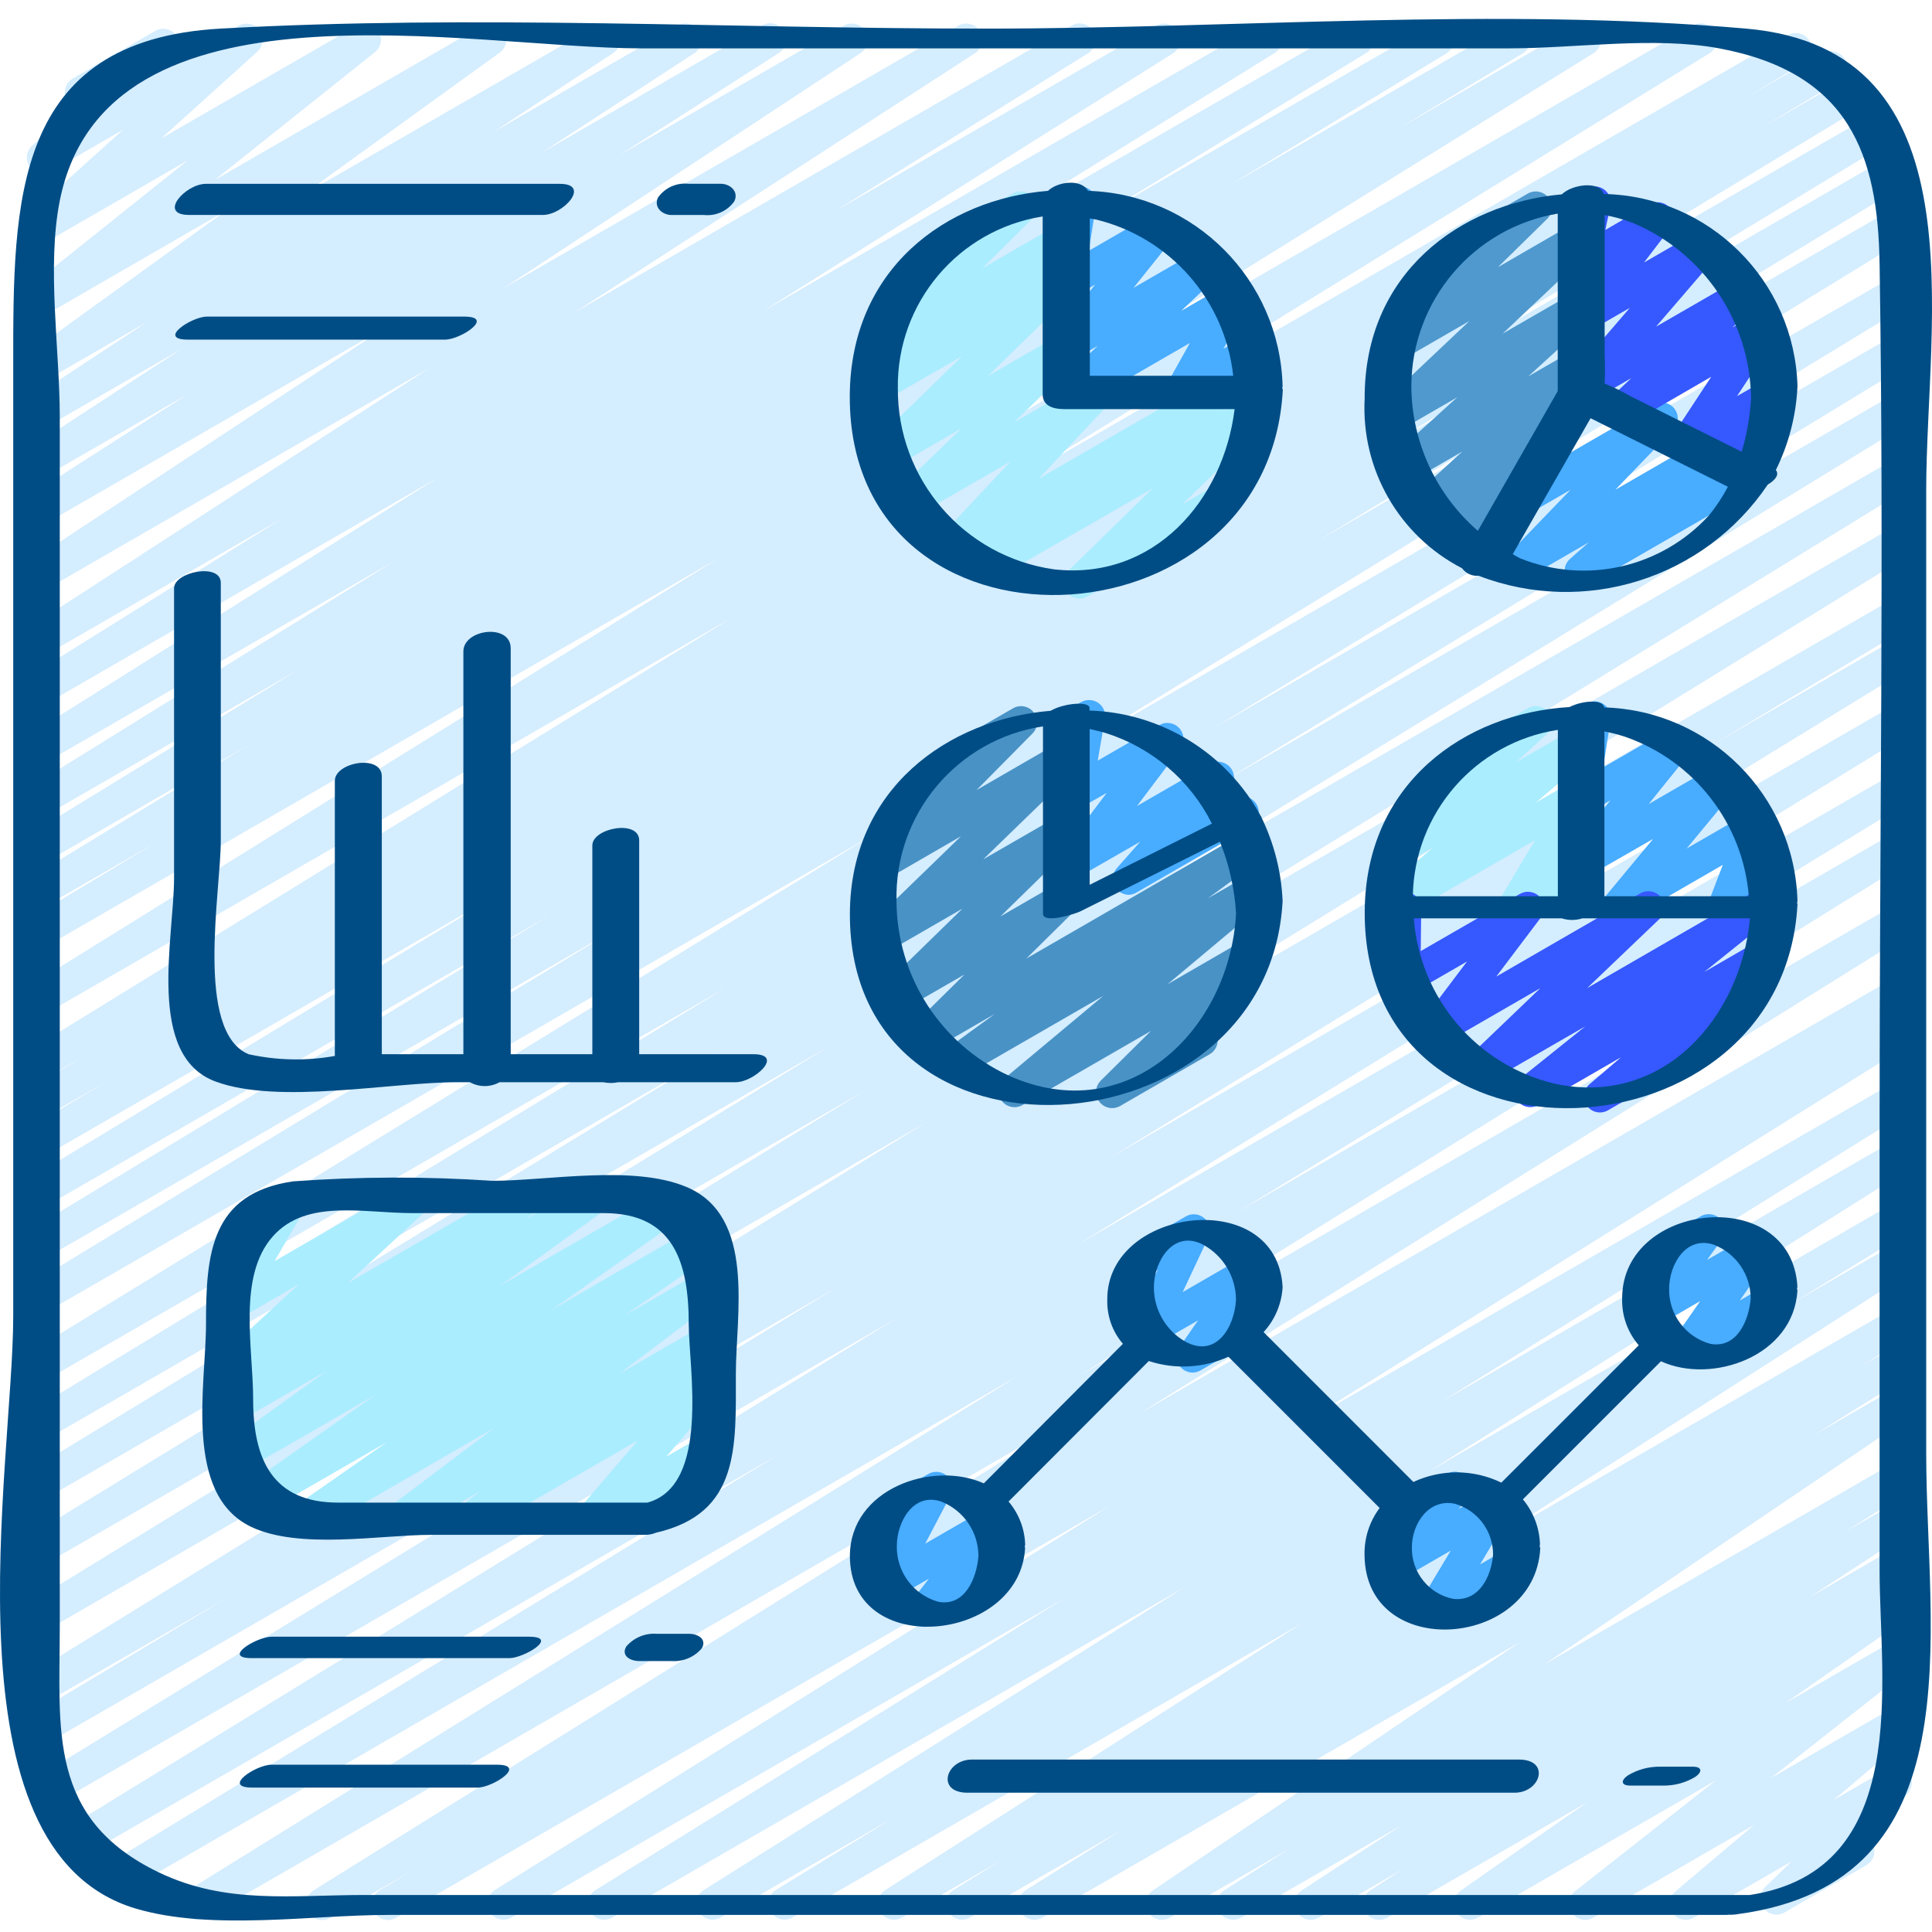 <?xml version="1.0" encoding="utf-8"?>
<svg xmlns="http://www.w3.org/2000/svg" fill="none" height="100%" overflow="visible" preserveAspectRatio="none" style="display: block;" viewBox="0 0 32 32" width="100%">
<g clip-path="url(#clip0_0_2205)" id="icon">
<path d="M6.43 31.802C6.31 31.802 6.204 31.722 6.172 31.606C6.14 31.491 6.189 31.368 6.292 31.306L6.856 30.966L5.471 31.766C5.345 31.838 5.184 31.797 5.109 31.672C5.034 31.548 5.073 31.386 5.196 31.309L17.976 23.343L3.393 31.764C3.267 31.831 3.111 31.788 3.038 31.666C2.965 31.544 3.001 31.386 3.119 31.307L16.87 22.784L2.028 31.352C1.902 31.422 1.744 31.379 1.67 31.255C1.597 31.131 1.634 30.972 1.756 30.894L12.908 24.084L1.344 30.76C1.218 30.836 1.054 30.794 0.979 30.668C0.904 30.541 0.945 30.378 1.071 30.302L14.863 21.828L0.881 29.898C0.755 29.968 0.596 29.925 0.523 29.801C0.449 29.678 0.487 29.518 0.608 29.44L13.854 21.326L0.754 28.89C0.627 28.965 0.464 28.922 0.389 28.795C0.315 28.668 0.357 28.505 0.484 28.431L3.768 26.462L0.754 28.201C0.628 28.271 0.47 28.228 0.396 28.104C0.323 27.981 0.361 27.821 0.482 27.744L15.364 18.576L0.754 27.013C0.629 27.079 0.474 27.036 0.401 26.914C0.329 26.792 0.364 26.635 0.482 26.556L14.303 18.077L0.754 25.901C0.629 25.968 0.472 25.925 0.4 25.802C0.327 25.68 0.363 25.521 0.482 25.443L13.735 17.328L0.754 24.822C0.629 24.887 0.474 24.843 0.402 24.721C0.33 24.599 0.365 24.442 0.483 24.364L11.871 17.427L0.754 23.847C0.629 23.912 0.474 23.868 0.402 23.746C0.33 23.625 0.365 23.468 0.483 23.389L12.049 16.343L0.754 22.863C0.629 22.929 0.474 22.886 0.401 22.764C0.329 22.642 0.364 22.484 0.482 22.406L14.453 13.831L0.754 21.739C0.628 21.814 0.464 21.772 0.389 21.645C0.314 21.519 0.356 21.356 0.483 21.281L10.211 15.38L0.754 20.838C0.628 20.906 0.471 20.863 0.398 20.739C0.325 20.616 0.362 20.457 0.483 20.379L9.133 15.145L0.754 19.982C0.628 20.05 0.471 20.007 0.398 19.883C0.325 19.76 0.362 19.601 0.483 19.523L8.6 14.61L0.754 19.14C0.628 19.207 0.471 19.163 0.399 19.04C0.326 18.917 0.364 18.758 0.484 18.681L1.774 17.908L0.754 18.494C0.628 18.562 0.471 18.518 0.399 18.394C0.326 18.271 0.364 18.113 0.484 18.035L1.476 17.443L0.754 17.859C0.628 17.935 0.464 17.893 0.389 17.767C0.314 17.64 0.355 17.477 0.481 17.401L12.146 10.216L0.754 16.792C0.628 16.863 0.469 16.821 0.395 16.697C0.321 16.573 0.359 16.412 0.481 16.335L11.916 9.237L0.754 15.681C0.628 15.756 0.464 15.714 0.389 15.588C0.314 15.461 0.356 15.297 0.483 15.223L2.57 13.962L0.754 15.008C0.628 15.077 0.471 15.033 0.398 14.91C0.325 14.787 0.362 14.628 0.483 14.55L4.113 12.34L0.754 14.282C0.628 14.349 0.472 14.306 0.399 14.183C0.326 14.06 0.363 13.902 0.482 13.824L4.959 11.082L0.754 13.506C0.628 13.577 0.468 13.534 0.394 13.41C0.32 13.286 0.358 13.126 0.48 13.049L6.527 9.298L0.754 12.63C0.628 12.7 0.47 12.658 0.395 12.535C0.321 12.412 0.358 12.252 0.479 12.173L7.272 7.9L0.754 11.663C0.628 11.739 0.464 11.698 0.388 11.572C0.313 11.445 0.353 11.282 0.48 11.206L4.679 8.584L0.754 10.85C0.629 10.918 0.473 10.876 0.399 10.755C0.325 10.634 0.359 10.476 0.476 10.396L7.115 6.095L0.754 9.768C0.629 9.838 0.472 9.797 0.397 9.676C0.322 9.554 0.356 9.395 0.474 9.315L6.39 5.42L0.754 8.673C0.628 8.747 0.467 8.706 0.391 8.582C0.316 8.458 0.354 8.296 0.476 8.218L3.11 6.529L0.754 7.886C0.629 7.959 0.468 7.919 0.393 7.795C0.317 7.672 0.353 7.511 0.475 7.432L3.006 5.78L0.754 7.08C0.629 7.15 0.472 7.109 0.397 6.988C0.322 6.866 0.356 6.707 0.474 6.627L2.446 5.327L0.757 6.302C0.636 6.363 0.489 6.324 0.414 6.211C0.34 6.099 0.361 5.948 0.464 5.861L3.741 3.491L0.757 5.215C0.636 5.282 0.484 5.246 0.406 5.132C0.329 5.018 0.351 4.864 0.457 4.776L3.11 2.656L0.754 4.016C0.636 4.08 0.49 4.047 0.412 3.939C0.333 3.832 0.346 3.682 0.442 3.59L2.041 2.146L0.872 2.823C0.754 2.911 0.587 2.887 0.499 2.769C0.41 2.652 0.434 2.485 0.552 2.396L1.221 1.768C1.133 1.723 1.077 1.635 1.074 1.537C1.071 1.439 1.122 1.347 1.207 1.299L2.564 0.516C2.682 0.444 2.835 0.474 2.917 0.585C2.999 0.695 2.983 0.85 2.88 0.942L2.594 1.209L3.956 0.424C4.073 0.361 4.22 0.394 4.298 0.501C4.377 0.609 4.364 0.758 4.268 0.851L2.669 2.294L5.911 0.424C6.032 0.356 6.185 0.391 6.263 0.506C6.341 0.62 6.319 0.776 6.211 0.863L3.554 2.983L7.989 0.424C8.112 0.356 8.267 0.394 8.343 0.512C8.419 0.63 8.391 0.787 8.278 0.871L5.003 3.237L9.879 0.424C10.003 0.355 10.161 0.396 10.236 0.517C10.311 0.638 10.277 0.797 10.159 0.877L8.187 2.179L11.224 0.424C11.349 0.352 11.51 0.392 11.585 0.516C11.661 0.639 11.624 0.8 11.503 0.879L8.971 2.531L12.618 0.424C12.744 0.348 12.908 0.388 12.984 0.513C13.061 0.639 13.021 0.803 12.896 0.88L10.263 2.569L13.979 0.424C14.103 0.355 14.26 0.396 14.335 0.517C14.411 0.638 14.377 0.797 14.258 0.877L8.342 4.773L15.875 0.424C16 0.355 16.157 0.396 16.232 0.518C16.307 0.64 16.272 0.799 16.153 0.879L9.514 5.177L17.749 0.424C17.875 0.352 18.036 0.393 18.111 0.518C18.185 0.643 18.146 0.804 18.023 0.881L13.827 3.5L19.157 0.424C19.283 0.354 19.441 0.396 19.515 0.519C19.59 0.643 19.553 0.802 19.432 0.881L12.636 5.155L20.832 0.424C20.959 0.349 21.122 0.39 21.198 0.516C21.273 0.643 21.233 0.806 21.106 0.882L15.061 4.63L22.351 0.424C22.477 0.349 22.641 0.39 22.716 0.517C22.791 0.643 22.75 0.807 22.623 0.882L18.144 3.622L23.689 0.424C23.815 0.356 23.973 0.399 24.046 0.523C24.119 0.646 24.081 0.805 23.96 0.883L20.335 3.089L24.952 0.424C25.078 0.354 25.238 0.397 25.311 0.522C25.385 0.646 25.346 0.807 25.223 0.883L23.144 2.141L26.117 0.424C26.198 0.376 26.3 0.374 26.383 0.42C26.466 0.466 26.519 0.554 26.52 0.649C26.522 0.744 26.472 0.833 26.391 0.882L14.952 7.98L28.042 0.424C28.124 0.376 28.225 0.374 28.308 0.421C28.392 0.467 28.443 0.554 28.445 0.65C28.446 0.745 28.396 0.833 28.315 0.882L16.651 8.066L29.609 0.584C29.691 0.536 29.793 0.535 29.875 0.582C29.958 0.629 30.01 0.717 30.01 0.812C30.011 0.907 29.961 0.995 29.879 1.044L28.898 1.63L30.191 0.884C30.318 0.809 30.482 0.852 30.556 0.979C30.631 1.105 30.588 1.269 30.462 1.343L29.176 2.115L30.627 1.277C30.754 1.202 30.917 1.244 30.993 1.371C31.067 1.498 31.025 1.661 30.898 1.736L22.788 6.645L31.049 1.876C31.176 1.801 31.339 1.843 31.414 1.97C31.489 2.096 31.447 2.26 31.32 2.335L22.67 7.572L31.291 2.594C31.418 2.519 31.582 2.56 31.657 2.687C31.732 2.814 31.69 2.978 31.563 3.053L21.823 8.96L31.369 3.449C31.495 3.379 31.653 3.422 31.727 3.546C31.8 3.67 31.762 3.83 31.641 3.907L17.677 12.477L31.369 4.572C31.495 4.504 31.652 4.547 31.725 4.671C31.799 4.794 31.761 4.953 31.64 5.03L20.077 12.075L31.369 5.556C31.495 5.488 31.652 5.531 31.725 5.654C31.799 5.778 31.761 5.937 31.64 6.014L20.247 12.952L31.369 6.531C31.494 6.464 31.651 6.508 31.724 6.63C31.796 6.753 31.76 6.911 31.64 6.989L18.393 15.101L31.369 7.609C31.495 7.539 31.653 7.582 31.727 7.706C31.8 7.83 31.762 7.989 31.641 8.067L17.816 16.548L31.369 8.723C31.495 8.653 31.653 8.696 31.727 8.82C31.8 8.944 31.762 9.103 31.641 9.181L16.762 18.344L31.369 9.911C31.496 9.837 31.659 9.879 31.733 10.006C31.808 10.133 31.766 10.296 31.639 10.371L28.355 12.34L31.369 10.599C31.494 10.532 31.651 10.575 31.724 10.698C31.796 10.821 31.76 10.979 31.64 11.057L18.387 19.175L31.369 11.681C31.495 11.611 31.653 11.654 31.727 11.777C31.8 11.901 31.762 12.061 31.641 12.138L17.852 20.613L31.369 12.81C31.495 12.738 31.656 12.78 31.73 12.905C31.804 13.03 31.764 13.192 31.64 13.268L20.485 20.081L31.369 13.797C31.495 13.726 31.654 13.768 31.728 13.892C31.802 14.016 31.764 14.177 31.642 14.254L17.891 22.776L31.369 14.996C31.494 14.927 31.652 14.97 31.726 15.092C31.799 15.215 31.763 15.375 31.643 15.453L18.866 23.418L31.369 16.201C31.451 16.152 31.552 16.151 31.635 16.198C31.718 16.245 31.77 16.333 31.771 16.428C31.772 16.523 31.722 16.612 31.64 16.66L31.076 16.999L31.369 16.831C31.494 16.765 31.649 16.808 31.722 16.929C31.794 17.05 31.76 17.207 31.643 17.287L21.432 23.665L31.369 17.928C31.495 17.857 31.655 17.899 31.729 18.024C31.803 18.148 31.765 18.308 31.643 18.386L23.873 23.219L31.369 18.892C31.494 18.825 31.65 18.868 31.723 18.989C31.796 19.11 31.762 19.268 31.644 19.347L23.654 24.381L31.369 19.926C31.495 19.857 31.654 19.899 31.727 20.023C31.801 20.147 31.763 20.307 31.642 20.384L29.696 21.579L31.369 20.614C31.494 20.544 31.653 20.585 31.727 20.708C31.801 20.83 31.766 20.99 31.646 21.069L24.732 25.496L31.369 21.664C31.495 21.596 31.652 21.639 31.725 21.761C31.799 21.884 31.762 22.043 31.642 22.121L30.808 22.637L31.369 22.314C31.495 22.246 31.651 22.289 31.724 22.411C31.798 22.533 31.762 22.691 31.644 22.77L30.035 23.776L31.368 23.007C31.491 22.939 31.647 22.98 31.722 23.099C31.797 23.219 31.765 23.376 31.65 23.458L25.574 27.571L31.369 24.226C31.494 24.159 31.649 24.201 31.723 24.322C31.796 24.443 31.762 24.6 31.646 24.68L30.577 25.364L31.369 24.906C31.494 24.834 31.655 24.874 31.73 24.997C31.806 25.121 31.769 25.282 31.648 25.36L29.969 26.457L31.369 25.649C31.494 25.58 31.65 25.621 31.725 25.743C31.799 25.864 31.765 26.022 31.648 26.102L31.115 26.45L31.369 26.304C31.493 26.233 31.65 26.272 31.727 26.392C31.803 26.512 31.772 26.671 31.655 26.753L29.562 28.215L31.369 27.172C31.49 27.104 31.643 27.14 31.721 27.255C31.798 27.37 31.775 27.525 31.667 27.612L29.333 29.45L31.368 28.277C31.487 28.209 31.639 28.243 31.718 28.355C31.797 28.468 31.778 28.621 31.674 28.711L30.367 29.816L31.264 29.298C31.381 29.23 31.53 29.26 31.611 29.367C31.692 29.475 31.681 29.626 31.584 29.72L30.872 30.413C30.969 30.448 31.036 30.537 31.045 30.639C31.054 30.742 31.003 30.84 30.915 30.892L29.559 31.675C29.442 31.743 29.293 31.714 29.212 31.606C29.131 31.499 29.142 31.347 29.239 31.254L29.673 30.832L28.053 31.764C27.934 31.832 27.783 31.798 27.704 31.686C27.625 31.573 27.644 31.419 27.748 31.33L29.056 30.224L26.388 31.764C26.267 31.833 26.113 31.797 26.035 31.682C25.957 31.567 25.98 31.411 26.089 31.324L28.422 29.488L24.478 31.764C24.355 31.832 24.2 31.793 24.124 31.674C24.049 31.555 24.079 31.398 24.193 31.315L26.284 29.854L22.976 31.764C22.851 31.835 22.692 31.794 22.617 31.672C22.542 31.549 22.577 31.39 22.697 31.31L23.234 30.959L21.84 31.764C21.715 31.835 21.557 31.794 21.482 31.672C21.406 31.549 21.441 31.39 21.561 31.31L23.238 30.218L20.555 31.764C20.43 31.832 20.273 31.791 20.199 31.669C20.125 31.547 20.16 31.389 20.278 31.309L21.344 30.628L19.376 31.764C19.252 31.834 19.095 31.794 19.02 31.673C18.944 31.553 18.977 31.394 19.093 31.313L25.175 27.199L17.264 31.764C17.139 31.834 16.98 31.792 16.905 31.669C16.831 31.546 16.868 31.386 16.989 31.307L18.601 30.299L16.061 31.764C15.936 31.831 15.78 31.788 15.707 31.666C15.634 31.544 15.67 31.386 15.788 31.307L16.601 30.803L14.936 31.763C14.812 31.831 14.655 31.79 14.58 31.668C14.506 31.546 14.541 31.387 14.659 31.308L21.575 26.88L13.119 31.764C12.994 31.83 12.839 31.786 12.766 31.664C12.694 31.543 12.729 31.385 12.847 31.306L14.799 30.107L11.928 31.764C11.803 31.831 11.648 31.788 11.575 31.666C11.501 31.545 11.536 31.387 11.653 31.308L19.642 26.276L10.136 31.764C10.011 31.833 9.853 31.79 9.779 31.667C9.706 31.544 9.742 31.385 9.862 31.307L17.631 26.474L8.468 31.764C8.342 31.831 8.186 31.789 8.112 31.667C8.039 31.545 8.074 31.387 8.193 31.307L18.401 24.93L6.563 31.764C6.522 31.788 6.476 31.801 6.43 31.802Z" fill="#D4EDFF" id="Vector"/>
<path d="M17.877 9.914C17.769 9.914 17.671 9.848 17.631 9.748C17.59 9.648 17.614 9.532 17.691 9.457L19.093 8.088L16.485 9.592C16.363 9.661 16.207 9.624 16.13 9.506C16.053 9.389 16.08 9.232 16.193 9.147L16.327 9.047L15.908 9.289C15.794 9.354 15.649 9.327 15.567 9.223C15.485 9.12 15.491 8.972 15.581 8.876L16.737 7.644L15.191 8.537C15.075 8.606 14.925 8.577 14.843 8.469C14.761 8.361 14.773 8.208 14.871 8.115L15.921 7.098L14.782 7.756C14.666 7.824 14.517 7.795 14.435 7.687C14.354 7.58 14.366 7.428 14.463 7.335L15.939 5.896L14.623 6.655C14.501 6.728 14.344 6.692 14.265 6.575C14.186 6.458 14.212 6.299 14.325 6.214L14.627 5.978C14.515 5.988 14.409 5.927 14.362 5.824C14.314 5.722 14.336 5.602 14.416 5.523L15.389 4.564C15.274 4.552 15.179 4.468 15.155 4.354C15.13 4.241 15.182 4.125 15.282 4.067L16.775 3.205C16.891 3.139 17.038 3.169 17.119 3.275C17.2 3.382 17.189 3.531 17.094 3.626L16.269 4.445L17.515 3.725C17.636 3.657 17.79 3.692 17.867 3.808C17.945 3.924 17.921 4.08 17.812 4.166L17.589 4.34C17.706 4.312 17.827 4.366 17.885 4.471C17.943 4.576 17.923 4.707 17.837 4.791L16.361 6.23L17.523 5.558C17.64 5.489 17.79 5.518 17.872 5.626C17.953 5.734 17.941 5.887 17.843 5.98L16.792 6.998L18.033 6.283C18.148 6.215 18.295 6.243 18.377 6.347C18.46 6.451 18.453 6.6 18.361 6.696L17.205 7.928L20.075 6.271C20.197 6.201 20.352 6.239 20.429 6.356C20.506 6.474 20.479 6.631 20.367 6.715L20.232 6.816L20.664 6.567C20.78 6.498 20.929 6.528 21.011 6.636C21.092 6.743 21.08 6.894 20.984 6.988L19.579 8.357L20.16 8.022C20.288 7.948 20.451 7.992 20.524 8.119C20.598 8.247 20.554 8.41 20.427 8.484L18.011 9.878C17.97 9.902 17.924 9.914 17.877 9.914Z" fill="#AAEDFF" id="Vector_2"/>
<path d="M17.757 6.767C17.648 6.767 17.55 6.701 17.509 6.599C17.469 6.498 17.494 6.382 17.573 6.307L18.183 5.728L17.815 5.941C17.704 6.005 17.564 5.981 17.48 5.884C17.397 5.787 17.394 5.644 17.474 5.544L18.14 4.713L17.815 4.9C17.726 4.951 17.616 4.947 17.531 4.889C17.447 4.831 17.403 4.729 17.419 4.628L17.564 3.715C17.517 3.692 17.477 3.655 17.452 3.608C17.378 3.481 17.422 3.318 17.549 3.244L17.757 3.124C17.846 3.073 17.957 3.077 18.042 3.135C18.126 3.193 18.17 3.295 18.154 3.396L18.033 4.155L19.099 3.539C19.21 3.474 19.352 3.498 19.435 3.595C19.519 3.693 19.521 3.836 19.44 3.936L18.774 4.768L19.855 4.144C19.972 4.056 20.139 4.08 20.228 4.197C20.316 4.315 20.292 4.482 20.174 4.571L19.565 5.149L20.278 4.736C20.382 4.676 20.513 4.693 20.598 4.777C20.684 4.861 20.703 4.992 20.644 5.097L20.264 5.777L20.608 5.579C20.735 5.506 20.897 5.551 20.97 5.677C21.043 5.804 21 5.966 20.874 6.04L19.695 6.722C19.591 6.782 19.459 6.766 19.374 6.681C19.288 6.597 19.27 6.466 19.328 6.361L19.708 5.681L17.89 6.731C17.849 6.754 17.804 6.767 17.757 6.767Z" fill="#48ACFF" id="Vector_3"/>
<path d="M24.494 9.444C24.395 9.443 24.303 9.388 24.258 9.299C24.212 9.21 24.22 9.103 24.278 9.022L24.342 8.932L24.149 9.043C24.032 9.115 23.879 9.085 23.797 8.974C23.715 8.864 23.731 8.709 23.834 8.617L23.973 8.485L23.778 8.598C23.661 8.666 23.511 8.634 23.431 8.525C23.351 8.416 23.365 8.264 23.464 8.172L24.22 7.479L23.41 7.947C23.293 8.011 23.145 7.979 23.066 7.871C22.987 7.763 23 7.613 23.097 7.521L24.137 6.58L23.192 7.126C23.074 7.198 22.921 7.169 22.838 7.058C22.756 6.947 22.772 6.791 22.876 6.699L24.338 5.317L23.268 5.935C23.152 6.001 23.005 5.971 22.924 5.865C22.843 5.758 22.853 5.609 22.948 5.514L23.914 4.564C23.8 4.55 23.707 4.465 23.684 4.353C23.661 4.24 23.713 4.126 23.813 4.069L25.305 3.206C25.421 3.14 25.568 3.17 25.649 3.276C25.73 3.383 25.719 3.532 25.625 3.626L24.81 4.426L26.036 3.717C26.154 3.646 26.307 3.676 26.389 3.786C26.471 3.897 26.455 4.052 26.352 4.144L24.889 5.526L26.037 4.864C26.155 4.799 26.302 4.832 26.381 4.94C26.46 5.048 26.447 5.198 26.35 5.29L25.313 6.234L26.041 5.814C26.158 5.747 26.307 5.779 26.387 5.888C26.467 5.996 26.453 6.148 26.354 6.24L25.599 6.933L25.693 6.879C25.81 6.808 25.963 6.838 26.045 6.948C26.127 7.059 26.111 7.214 26.009 7.306L25.418 7.862C25.48 7.901 25.523 7.965 25.537 8.037C25.551 8.108 25.534 8.183 25.492 8.243L24.989 8.946C25.034 9.068 24.984 9.205 24.872 9.269L24.628 9.41C24.587 9.433 24.541 9.444 24.494 9.444Z" fill="#4F99CE" id="Vector_4"/>
<path d="M26.18 9.723C26.069 9.723 25.97 9.655 25.931 9.551C25.892 9.447 25.921 9.331 26.004 9.257L26.315 8.983L25.38 9.524C25.264 9.591 25.117 9.563 25.035 9.458C24.953 9.352 24.961 9.203 25.054 9.107L26.014 8.112L25.211 8.575C25.103 8.637 24.968 8.617 24.883 8.527C24.799 8.437 24.787 8.3 24.856 8.197L25.878 6.661C25.81 6.533 25.855 6.375 25.98 6.303L26.255 6.143C26.362 6.081 26.498 6.101 26.583 6.192C26.667 6.282 26.679 6.418 26.61 6.521L25.93 7.544L27.39 6.701C27.504 6.635 27.651 6.663 27.733 6.768C27.814 6.872 27.807 7.021 27.714 7.117L26.755 8.112L28.368 7.181C28.487 7.112 28.638 7.145 28.718 7.256C28.798 7.368 28.78 7.522 28.677 7.612L28.366 7.886L28.872 7.594C28.999 7.522 29.161 7.566 29.234 7.693C29.307 7.819 29.264 7.982 29.138 8.056L26.313 9.687C26.273 9.711 26.227 9.723 26.18 9.723Z" fill="#48ACFF" id="Vector_5"/>
<path d="M28.527 7.918C28.426 7.918 28.334 7.861 28.289 7.771C28.244 7.681 28.253 7.573 28.314 7.492L28.38 7.402L28.063 7.586C27.956 7.648 27.82 7.628 27.736 7.538C27.651 7.448 27.639 7.311 27.707 7.208L28.343 6.241L26.961 7.041C26.843 7.111 26.691 7.081 26.61 6.971C26.528 6.861 26.544 6.706 26.646 6.614L27.022 6.262L26.338 6.656C26.225 6.721 26.082 6.695 26 6.595C25.917 6.495 25.918 6.35 26.003 6.252L26.995 5.099L26.338 5.478C26.228 5.541 26.089 5.518 26.005 5.423C25.922 5.327 25.917 5.186 25.994 5.085L26.43 4.516L26.338 4.569C26.247 4.621 26.133 4.615 26.048 4.554C25.963 4.492 25.922 4.386 25.944 4.283L26.067 3.702C26.028 3.679 25.997 3.647 25.974 3.608C25.901 3.481 25.944 3.318 26.071 3.244L26.28 3.123C26.371 3.071 26.485 3.077 26.57 3.139C26.655 3.201 26.696 3.307 26.674 3.41L26.59 3.808L27.322 3.385C27.432 3.322 27.572 3.345 27.655 3.441C27.739 3.536 27.743 3.677 27.666 3.778L27.23 4.348L28.086 3.854C28.199 3.789 28.341 3.816 28.424 3.915C28.506 4.015 28.505 4.16 28.421 4.258L27.429 5.411L28.754 4.646C28.872 4.576 29.023 4.606 29.105 4.716C29.186 4.827 29.171 4.981 29.07 5.073L28.693 5.424L29.051 5.217C29.158 5.155 29.293 5.175 29.378 5.265C29.463 5.355 29.475 5.492 29.407 5.595L28.77 6.562L29.234 6.296C29.343 6.233 29.482 6.256 29.565 6.35C29.649 6.444 29.655 6.585 29.58 6.686L29.374 6.962C29.473 6.996 29.543 7.085 29.552 7.189C29.562 7.293 29.51 7.393 29.42 7.445L28.66 7.883C28.619 7.907 28.574 7.918 28.527 7.918Z" fill="#3658FF" id="Vector_6"/>
<path d="M18.42 18.354C18.312 18.354 18.215 18.288 18.174 18.188C18.133 18.088 18.156 17.974 18.233 17.898L19.063 17.076L16.938 18.302C16.818 18.372 16.664 18.338 16.585 18.224C16.505 18.111 16.526 17.955 16.633 17.866L18.274 16.495L15.943 17.84C15.82 17.912 15.663 17.875 15.586 17.755C15.508 17.636 15.538 17.477 15.653 17.394L16.478 16.793L15.465 17.379C15.349 17.445 15.202 17.415 15.121 17.309C15.04 17.203 15.051 17.053 15.145 16.959L15.976 16.14L15.001 16.702C14.884 16.77 14.736 16.74 14.654 16.633C14.573 16.525 14.584 16.374 14.681 16.28L15.941 15.05L14.694 15.77C14.578 15.839 14.428 15.809 14.346 15.701C14.264 15.593 14.277 15.441 14.375 15.347L15.917 13.851L14.729 14.538C14.613 14.604 14.466 14.575 14.385 14.47C14.303 14.364 14.313 14.214 14.406 14.119L15.422 13.091C15.326 13.089 15.238 13.039 15.188 12.958C15.114 12.831 15.158 12.668 15.286 12.594L16.778 11.732C16.893 11.665 17.041 11.694 17.122 11.8C17.203 11.905 17.194 12.055 17.1 12.15L16.175 13.086L17.508 12.315C17.624 12.246 17.774 12.276 17.856 12.383C17.938 12.492 17.925 12.644 17.827 12.738L16.286 14.233L17.509 13.528C17.625 13.46 17.774 13.489 17.855 13.597C17.937 13.704 17.925 13.856 17.828 13.949L16.569 15.18L17.509 14.637C17.625 14.571 17.772 14.601 17.853 14.707C17.934 14.814 17.924 14.963 17.829 15.057L16.999 15.877L20.538 13.832C20.661 13.761 20.819 13.798 20.896 13.917C20.974 14.036 20.944 14.195 20.829 14.278L20.006 14.879L20.673 14.495C20.793 14.427 20.945 14.461 21.024 14.573C21.103 14.687 21.083 14.841 20.978 14.93L19.337 16.303L20.582 15.583C20.698 15.517 20.845 15.547 20.926 15.653C21.007 15.76 20.997 15.909 20.902 16.003L19.93 16.966C20.045 16.978 20.139 17.062 20.163 17.175C20.187 17.288 20.137 17.403 20.037 17.461L18.554 18.318C18.513 18.341 18.467 18.354 18.42 18.354Z" fill="#4992C6" id="Vector_7"/>
<path d="M18.697 14.821C18.592 14.82 18.497 14.758 18.455 14.662C18.412 14.566 18.43 14.455 18.5 14.377L18.887 13.94L17.959 14.473C17.849 14.536 17.71 14.513 17.627 14.418C17.543 14.323 17.537 14.182 17.614 14.081L18.332 13.132L17.959 13.345C17.869 13.397 17.758 13.392 17.673 13.333C17.588 13.274 17.545 13.171 17.562 13.07L17.708 12.224C17.66 12.201 17.62 12.163 17.595 12.117C17.521 11.99 17.564 11.827 17.692 11.753L17.905 11.63C17.995 11.579 18.106 11.583 18.191 11.642C18.276 11.701 18.319 11.804 18.301 11.906L18.182 12.598L19.203 12.01C19.312 11.946 19.451 11.969 19.535 12.064C19.619 12.159 19.625 12.3 19.548 12.401L18.831 13.351L20.04 12.652C20.153 12.587 20.297 12.613 20.38 12.715C20.462 12.816 20.459 12.962 20.372 13.06L19.986 13.496L20.452 13.227C20.579 13.155 20.741 13.198 20.814 13.325C20.887 13.452 20.845 13.614 20.718 13.688L18.831 14.779C18.791 14.804 18.744 14.819 18.697 14.821Z" fill="#48ACFF" id="Vector_8"/>
<path d="M26.787 15.295C26.683 15.295 26.589 15.235 26.545 15.142C26.501 15.048 26.515 14.938 26.581 14.858L27.381 13.895L26.337 14.495C26.226 14.559 26.085 14.535 26.002 14.438C25.918 14.34 25.916 14.197 25.997 14.097L26.673 13.257L26.337 13.451C26.248 13.502 26.138 13.498 26.053 13.44C25.968 13.382 25.925 13.28 25.941 13.179L26.087 12.244C26.039 12.221 26 12.184 25.974 12.137C25.9 12.01 25.944 11.847 26.071 11.773L26.279 11.653C26.368 11.601 26.479 11.606 26.563 11.664C26.648 11.722 26.692 11.823 26.676 11.925L26.554 12.71L27.643 12.08C27.754 12.015 27.895 12.04 27.979 12.137C28.063 12.235 28.065 12.379 27.984 12.478L27.307 13.318L28.395 12.69C28.506 12.626 28.648 12.65 28.732 12.749C28.815 12.847 28.816 12.992 28.733 13.091L27.936 14.054L28.918 13.487C29.015 13.431 29.138 13.442 29.224 13.515C29.31 13.589 29.341 13.709 29.3 13.814L29.071 14.409L29.178 14.35C29.305 14.277 29.467 14.321 29.54 14.448C29.613 14.575 29.57 14.737 29.444 14.811L28.689 15.247C28.591 15.304 28.468 15.292 28.383 15.219C28.297 15.146 28.266 15.026 28.307 14.921L28.535 14.325L26.923 15.256C26.881 15.281 26.835 15.294 26.787 15.295Z" fill="#48ACFF" id="Vector_9"/>
<path d="M25.077 15.285C24.981 15.285 24.892 15.234 24.845 15.15C24.798 15.067 24.799 14.964 24.848 14.882L25.424 13.917L23.144 15.233C23.024 15.301 22.873 15.268 22.794 15.155C22.715 15.043 22.734 14.889 22.838 14.8L23.748 14.028L23.296 14.289C23.178 14.356 23.029 14.325 22.949 14.216C22.868 14.107 22.883 13.955 22.982 13.863L23.843 13.071C23.75 13.031 23.687 12.943 23.68 12.841C23.674 12.74 23.726 12.645 23.813 12.594L25.306 11.732C25.423 11.664 25.572 11.696 25.653 11.805C25.733 11.914 25.719 12.066 25.619 12.158L25.115 12.622L26.041 12.089C26.16 12.021 26.311 12.055 26.39 12.167C26.469 12.279 26.45 12.433 26.346 12.523L25.437 13.294L26.044 12.943C26.149 12.882 26.282 12.9 26.367 12.986C26.453 13.073 26.469 13.206 26.407 13.31L25.831 14.276L26.052 14.148C26.179 14.076 26.341 14.12 26.414 14.247C26.488 14.374 26.445 14.536 26.318 14.61L25.21 15.249C25.17 15.273 25.123 15.285 25.077 15.285Z" fill="#AAEDFF" id="Vector_10"/>
<path d="M26.5 18.426C26.389 18.426 26.289 18.357 26.25 18.252C26.212 18.147 26.243 18.029 26.328 17.957L26.849 17.512L25.477 18.304C25.356 18.371 25.205 18.336 25.127 18.222C25.049 18.108 25.071 17.954 25.177 17.866L26.257 17L24.643 17.93C24.526 18.002 24.373 17.973 24.291 17.864C24.208 17.754 24.222 17.6 24.323 17.507L25.514 16.366L23.907 17.294C23.797 17.357 23.658 17.334 23.574 17.239C23.49 17.145 23.485 17.004 23.561 16.903L24.299 15.925L23.393 16.448C23.31 16.496 23.208 16.496 23.125 16.448C23.043 16.399 22.992 16.31 22.993 16.215L23.002 15.45C22.887 15.439 22.792 15.354 22.768 15.241C22.743 15.128 22.795 15.012 22.895 14.954L23.141 14.812C23.224 14.764 23.326 14.765 23.409 14.813C23.491 14.861 23.541 14.95 23.54 15.046L23.532 15.753L25.175 14.806C25.285 14.743 25.424 14.766 25.508 14.861C25.592 14.956 25.597 15.097 25.521 15.198L24.783 16.175L27.163 14.8C27.28 14.729 27.433 14.758 27.515 14.867C27.598 14.977 27.584 15.131 27.483 15.224L26.288 16.366L29.006 14.795C29.127 14.725 29.282 14.76 29.361 14.875C29.439 14.991 29.416 15.148 29.306 15.234L28.228 16.099L29.106 15.592C29.226 15.521 29.379 15.555 29.459 15.668C29.539 15.781 29.519 15.937 29.413 16.026L28.773 16.571C28.896 16.564 29.008 16.642 29.044 16.76C29.08 16.878 29.03 17.005 28.923 17.067L26.632 18.391C26.592 18.414 26.547 18.426 26.5 18.426Z" fill="#3658FF" id="Vector_11"/>
<path d="M15.311 26.945C15.209 26.945 15.116 26.887 15.071 26.796C15.026 26.704 15.037 26.595 15.1 26.515L15.387 26.147L14.795 26.489C14.693 26.548 14.563 26.532 14.477 26.45C14.392 26.368 14.371 26.24 14.426 26.134L14.846 25.335L14.769 25.379C14.642 25.445 14.486 25.4 14.415 25.276C14.343 25.153 14.382 24.995 14.502 24.918L15.375 24.414C15.478 24.355 15.607 24.37 15.693 24.452C15.778 24.535 15.8 24.663 15.744 24.768L15.324 25.568L16.305 25.002C16.415 24.938 16.556 24.962 16.64 25.058C16.724 25.154 16.727 25.296 16.649 25.397L16.362 25.765C16.444 25.712 16.549 25.709 16.634 25.757C16.72 25.805 16.772 25.895 16.771 25.993C16.77 26.091 16.715 26.18 16.628 26.225L15.443 26.909C15.403 26.933 15.357 26.945 15.311 26.945Z" fill="#48ACFF" id="Vector_12"/>
<path d="M19.753 22.734C19.654 22.734 19.563 22.679 19.517 22.592C19.471 22.504 19.477 22.398 19.534 22.316L19.844 21.869L19.12 22.286C19.02 22.343 18.894 22.329 18.809 22.25C18.724 22.172 18.699 22.048 18.747 21.942L19.174 21.033L19.033 21.113C18.907 21.179 18.75 21.134 18.679 21.011C18.608 20.887 18.646 20.729 18.767 20.652L19.642 20.147C19.743 20.09 19.869 20.104 19.954 20.183C20.039 20.261 20.064 20.386 20.016 20.491L19.589 21.401L20.606 20.814C20.714 20.752 20.851 20.773 20.935 20.864C21.02 20.956 21.029 21.094 20.958 21.197L20.625 21.677C20.733 21.661 20.841 21.712 20.896 21.806C20.97 21.934 20.926 22.096 20.799 22.17L19.886 22.697C19.846 22.721 19.8 22.734 19.753 22.734Z" fill="#48ACFF" id="Vector_13"/>
<path d="M27.919 22.632C27.82 22.632 27.729 22.577 27.683 22.489C27.637 22.401 27.643 22.295 27.7 22.213L28.16 21.551L27.453 21.957C27.345 22.02 27.207 21.997 27.122 21.904C27.038 21.811 27.031 21.671 27.105 21.569L27.412 21.147C27.295 21.14 27.196 21.056 27.169 20.942C27.142 20.828 27.193 20.71 27.294 20.651L28.17 20.145C28.279 20.083 28.416 20.105 28.5 20.198C28.584 20.291 28.591 20.43 28.518 20.532L28.274 20.868L28.924 20.495C29.032 20.433 29.169 20.453 29.253 20.545C29.338 20.637 29.348 20.775 29.276 20.878L28.817 21.54L29.203 21.317C29.286 21.264 29.391 21.261 29.476 21.309C29.562 21.357 29.614 21.447 29.613 21.545C29.611 21.643 29.556 21.732 29.47 21.778L28.053 22.596C28.013 22.62 27.966 22.633 27.919 22.632Z" fill="#48ACFF" id="Vector_14"/>
<path d="M23.756 26.923C23.66 26.923 23.572 26.871 23.525 26.788C23.478 26.705 23.479 26.602 23.528 26.52L24.029 25.683L23.204 26.159C23.093 26.223 22.953 26.198 22.87 26.101C22.787 26.004 22.784 25.862 22.863 25.762L23.125 25.433C23.018 25.41 22.936 25.323 22.919 25.214C22.901 25.105 22.953 24.997 23.048 24.942L23.964 24.413C24.075 24.348 24.217 24.372 24.3 24.469C24.384 24.567 24.386 24.71 24.306 24.811L24.16 24.992L24.652 24.708C24.758 24.647 24.891 24.666 24.976 24.752C25.061 24.839 25.077 24.972 25.014 25.076L24.514 25.912L24.912 25.682C24.994 25.629 25.099 25.626 25.185 25.674C25.27 25.722 25.323 25.812 25.321 25.91C25.32 26.008 25.265 26.097 25.178 26.143L23.889 26.889C23.849 26.912 23.803 26.924 23.756 26.923Z" fill="#48ACFF" id="Vector_15"/>
<path d="M5.078 25.406C4.961 25.406 4.858 25.331 4.823 25.219C4.788 25.108 4.829 24.987 4.925 24.921L6.414 23.883L4.331 25.085C4.207 25.154 4.052 25.115 3.976 24.996C3.9 24.877 3.929 24.72 4.044 24.637L6.211 23.107L3.972 24.399C3.85 24.467 3.695 24.429 3.618 24.311C3.542 24.193 3.571 24.035 3.683 23.952L5.41 22.707L3.951 23.549C3.827 23.62 3.67 23.582 3.593 23.462C3.516 23.343 3.547 23.184 3.663 23.101L3.902 22.933C3.782 22.974 3.65 22.926 3.586 22.817C3.521 22.709 3.542 22.57 3.635 22.485L4.952 21.269L3.952 21.85C3.847 21.91 3.716 21.893 3.631 21.807C3.546 21.722 3.528 21.591 3.588 21.486L4.113 20.58H4.108C3.982 20.646 3.826 20.601 3.754 20.477C3.683 20.354 3.721 20.196 3.842 20.119L4.709 19.618C4.814 19.558 4.945 19.575 5.031 19.66C5.116 19.746 5.133 19.878 5.073 19.982L4.548 20.888L6.763 19.609C6.881 19.542 7.03 19.573 7.11 19.683C7.19 19.791 7.176 19.943 7.077 20.035L5.759 21.252L8.604 19.612C8.728 19.541 8.885 19.579 8.962 19.699C9.039 19.819 9.008 19.978 8.892 20.06L8.703 20.193L9.71 19.612C9.833 19.543 9.988 19.581 10.065 19.7C10.141 19.818 10.112 19.975 9.999 20.058L8.276 21.301L11.01 19.723C11.133 19.651 11.29 19.69 11.367 19.81C11.444 19.93 11.413 20.088 11.297 20.171L9.133 21.699L11.553 20.301C11.676 20.233 11.831 20.273 11.907 20.391C11.983 20.51 11.953 20.668 11.839 20.75L10.346 21.79L11.649 21.038C11.77 20.97 11.923 21.007 12 21.123C12.077 21.239 12.052 21.395 11.942 21.481L10.259 22.753L11.649 21.951C11.771 21.88 11.928 21.917 12.006 22.035C12.083 22.153 12.055 22.311 11.942 22.396L11.622 22.633L11.648 22.618C11.76 22.553 11.903 22.578 11.986 22.678C12.069 22.778 12.067 22.923 11.983 23.022L11.036 24.127L11.649 23.774C11.775 23.707 11.932 23.753 12.003 23.877C12.075 24 12.036 24.158 11.915 24.235L9.95 25.368C9.838 25.432 9.696 25.407 9.613 25.307C9.53 25.208 9.531 25.063 9.614 24.965L10.563 23.859L7.947 25.368C7.825 25.437 7.67 25.4 7.593 25.283C7.516 25.165 7.543 25.008 7.655 24.923L7.972 24.688L6.793 25.368C6.671 25.436 6.518 25.399 6.441 25.283C6.364 25.166 6.389 25.011 6.499 24.925L8.184 23.652L5.211 25.368C5.171 25.392 5.125 25.405 5.078 25.406Z" fill="#AAEDFF" id="Vector_16"/>
<g id="Group">
<path d="M28.923 0.474C24.788 0.113 20.459 0.474 16.311 0.474C12.112 0.474 7.841 0.239 3.648 0.474C0.202 0.667 0.219 3.348 0.219 6.035V21.804C0.219 24.247 -0.983 30.646 2.245 31.611C3.501 31.984 5.162 31.717 6.437 31.717H28.604C28.609 31.717 28.618 31.715 28.623 31.714C28.677 31.716 28.73 31.713 28.783 31.704C32.746 31.172 31.904 27.054 31.904 24.077V8.12C31.904 5.301 32.832 0.815 28.923 0.474ZM28.983 31.387H6.044C4.828 31.387 3.744 31.547 2.633 31.014C0.785 30.126 0.99 28.654 0.99 26.938V6.907C0.99 5.792 0.772 4.425 0.99 3.325C1.754 -0.509 7.786 0.801 10.62 0.801H24.999C26.09 0.801 27.397 0.6 28.475 0.801C30.639 1.205 31.103 2.571 31.132 4.368C31.207 9.093 31.132 13.826 31.132 18.551V26.017C31.132 27.833 31.678 30.974 28.983 31.387Z" fill="#004D85" id="Vector_17"/>
<path d="M21.247 6.462C21.247 6.447 21.24 6.438 21.238 6.425C21.241 6.416 21.243 6.406 21.244 6.397C21.198 4.634 19.784 3.214 18.021 3.161C17.915 2.965 17.531 2.998 17.358 3.161C15.672 3.297 14.078 4.452 14.075 6.572C14.07 11.114 21.012 10.818 21.247 6.462ZM20.426 6.224H18.051V3.618C18.086 3.625 18.119 3.628 18.154 3.636C19.38 3.935 20.289 4.969 20.426 6.224ZM17.27 3.585V6.532C17.27 6.731 17.458 6.776 17.624 6.776H20.449C20.265 8.283 19.117 9.618 17.456 9.43C15.965 9.218 14.86 7.936 14.871 6.429C14.852 5.017 15.874 3.805 17.27 3.585Z" fill="#004D85" id="Vector_18"/>
<path d="M26.561 3.213C26.5 2.992 26.043 3.05 25.868 3.219C24.183 3.371 22.594 4.526 22.603 6.604C22.542 7.776 23.173 8.874 24.216 9.412C24.279 9.498 24.382 9.546 24.489 9.536C26.242 10.21 28.229 9.584 29.28 8.026C29.404 7.953 29.475 7.861 29.414 7.785C29.628 7.352 29.75 6.88 29.772 6.397C29.723 4.649 28.31 3.247 26.561 3.213ZM23.376 6.397C23.381 4.981 24.404 3.773 25.801 3.538V6.478C25.36 7.249 24.919 8.02 24.478 8.792C23.783 8.19 23.381 7.317 23.376 6.397ZM25.18 9.248C25.137 9.228 25.098 9.201 25.056 9.179L26.345 6.927L28.619 8.062C28.532 8.228 28.429 8.385 28.311 8.531C27.52 9.401 26.271 9.687 25.18 9.248ZM28.848 7.482L27.924 7.021L27.004 6.561C26.867 6.482 26.724 6.413 26.578 6.352C26.586 6.196 26.586 6.041 26.578 5.885V3.562C26.737 3.591 26.893 3.634 27.044 3.692C28.22 4.184 28.991 5.329 29.003 6.604C28.985 6.901 28.933 7.196 28.848 7.482Z" fill="#004D85" id="Vector_19"/>
<path d="M21.244 14.925C21.224 14.446 21.105 13.977 20.897 13.545C20.896 13.536 20.892 13.528 20.886 13.522C20.319 12.474 19.237 11.806 18.046 11.769V11.727C18.046 11.609 17.62 11.645 17.401 11.773C15.703 11.912 14.085 13.063 14.077 15.13C14.057 19.631 21.018 19.143 21.244 14.925ZM18.322 12.144C19.084 12.386 19.716 12.927 20.073 13.642L18.048 14.655V12.075C18.14 12.097 18.229 12.115 18.322 12.144ZM17.275 12.031V15.132C17.275 15.313 17.828 15.128 17.888 15.098L20.206 13.941C20.359 14.321 20.449 14.723 20.473 15.132C20.371 17.032 18.699 18.712 16.705 17.814C15.578 17.293 14.854 16.167 14.849 14.925C14.813 13.487 15.853 12.247 17.275 12.031Z" fill="#004D85" id="Vector_20"/>
<path d="M26.569 11.717C26.551 11.581 26.218 11.599 25.995 11.711C24.274 11.811 22.613 12.965 22.604 15.105C22.587 19.624 29.54 19.289 29.772 14.978C29.772 14.968 29.765 14.963 29.765 14.953C29.764 14.943 29.772 14.935 29.772 14.925C29.724 13.175 28.319 11.767 26.569 11.717ZM28.968 14.845H26.574V12.115C26.691 12.137 26.806 12.167 26.919 12.204C28.064 12.602 28.867 13.637 28.966 14.845H28.968ZM25.803 12.089V14.845H23.401C23.422 13.464 24.437 12.3 25.802 12.089H25.803ZM25.741 17.947C24.455 17.635 23.517 16.531 23.417 15.211H25.868C25.979 15.246 26.097 15.246 26.208 15.211H28.985C28.837 16.84 27.554 18.346 25.74 17.947H25.741Z" fill="#004D85" id="Vector_21"/>
<path d="M26.868 21.5C26.858 21.786 26.956 22.065 27.143 22.282L24.867 24.557C24.408 24.334 23.873 24.331 23.41 24.546C22.583 23.719 21.756 22.892 20.929 22.064C21.117 21.859 21.229 21.595 21.244 21.317C21.154 19.638 18.333 19.99 18.34 21.524C18.332 21.793 18.424 22.055 18.599 22.258L16.295 24.569C15.437 24.186 14.082 24.663 14.077 25.768C14.069 27.49 16.895 27.212 16.979 25.638C16.979 25.629 16.974 25.624 16.972 25.615C16.971 25.607 16.981 25.597 16.98 25.587C16.973 25.323 16.875 25.07 16.705 24.87L19.028 22.543C19.461 22.685 19.931 22.66 20.346 22.472L22.851 24.977C22.683 25.201 22.595 25.475 22.601 25.755C22.613 27.522 25.422 27.31 25.511 25.649C25.511 25.632 25.503 25.622 25.501 25.607C25.504 25.598 25.506 25.589 25.507 25.58C25.499 25.307 25.399 25.044 25.224 24.834L27.511 22.547C28.348 22.933 29.712 22.468 29.771 21.371C29.771 21.36 29.765 21.354 29.764 21.344C29.762 21.335 29.771 21.326 29.771 21.316C29.68 19.612 26.872 19.894 26.868 21.5ZM15.539 26.53C15.129 26.414 14.848 26.036 14.854 25.61C14.854 25.206 15.127 24.715 15.589 24.87C15.961 25.016 16.207 25.376 16.206 25.776C16.176 26.141 15.981 26.616 15.539 26.53ZM19.618 22.213C19.303 22.026 19.111 21.687 19.112 21.321C19.112 20.889 19.435 20.367 19.918 20.611C20.257 20.791 20.47 21.143 20.472 21.528C20.447 21.986 20.139 22.51 19.618 22.213V22.213ZM24.078 26.484C23.666 26.405 23.372 26.039 23.385 25.619C23.389 25.23 23.671 24.813 24.101 24.908C24.475 25.017 24.732 25.361 24.73 25.751C24.701 26.108 24.501 26.526 24.078 26.483V26.484ZM28.328 22.258C27.92 22.146 27.639 21.772 27.646 21.348C27.646 20.944 27.924 20.466 28.382 20.615C28.753 20.756 28.997 21.111 28.997 21.507C28.967 21.872 28.769 22.34 28.328 22.258V22.258Z" fill="#004D85" id="Vector_22"/>
<path d="M11.371 19.66C10.485 19.287 9.069 19.558 8.151 19.558C7.053 19.484 5.951 19.487 4.854 19.567C3.482 19.767 3.412 20.781 3.412 21.937C3.412 22.924 3.034 24.743 4.153 25.286C4.952 25.672 6.302 25.422 7.138 25.422H10.693C10.753 25.421 10.812 25.409 10.867 25.386C12.255 25.066 12.188 23.97 12.188 22.754C12.188 21.773 12.525 20.145 11.371 19.66ZM10.723 24.888H5.6C4.52 24.888 4.193 24.182 4.193 23.179C4.193 22.317 3.93 21.138 4.522 20.475C5.078 19.854 6.015 20.093 6.834 20.093H10.001C11.154 20.093 11.408 20.903 11.408 21.937C11.408 22.645 11.767 24.602 10.723 24.888Z" fill="#004D85" id="Vector_23"/>
<path d="M10.587 17.461V13.921C10.587 13.567 9.811 13.714 9.811 14.003V17.461H8.459V10.739C8.459 10.319 7.675 10.419 7.675 10.789V17.461H6.324V12.86C6.324 12.486 5.546 12.623 5.546 12.933V17.49C5.073 17.575 4.587 17.565 4.117 17.461C3.224 17.088 3.657 14.758 3.657 13.924V9.653C3.657 9.316 2.883 9.471 2.883 9.743V14.542C2.883 15.537 2.414 17.485 3.569 17.913C4.611 18.3 6.472 17.925 7.567 17.925H7.783C7.936 18.01 8.122 18.01 8.274 17.925H9.991C10.073 17.942 10.157 17.942 10.239 17.925H12.186C12.492 17.925 12.999 17.461 12.479 17.461H10.587Z" fill="#004D85" id="Vector_24"/>
<path d="M3.13 3.56H8.993C9.333 3.56 9.793 3.045 9.272 3.045H3.41C3.07 3.045 2.61 3.56 3.13 3.56Z" fill="#004D85" id="Vector_25"/>
<path d="M11.125 3.561H11.658C11.855 3.582 12.048 3.496 12.163 3.334C12.24 3.174 12.097 3.044 11.937 3.044H11.404C11.207 3.022 11.014 3.109 10.899 3.271C10.822 3.43 10.966 3.561 11.125 3.561Z" fill="#004D85" id="Vector_26"/>
<path d="M25.159 29.144H16.098C15.663 29.144 15.5 29.693 16.025 29.693H25.086C25.52 29.693 25.684 29.144 25.159 29.144Z" fill="#004D85" id="Vector_27"/>
<path d="M28.038 29.262H27.505C27.313 29.258 27.123 29.308 26.959 29.409C26.849 29.485 26.842 29.575 27.003 29.575H27.537C27.729 29.579 27.918 29.529 28.082 29.429C28.193 29.352 28.199 29.262 28.038 29.262Z" fill="#004D85" id="Vector_28"/>
<path d="M3.11 5.625H7.374C7.628 5.625 8.205 5.244 7.689 5.244H3.426C3.174 5.244 2.596 5.625 3.11 5.625Z" fill="#004D85" id="Vector_29"/>
<path d="M4.496 27.109C4.259 27.109 3.66 27.464 4.173 27.464H8.437C8.674 27.464 9.273 27.109 8.76 27.109H4.496Z" fill="#004D85" id="Vector_30"/>
<path d="M11.413 27.061H10.88C10.686 27.046 10.496 27.125 10.371 27.274C10.284 27.428 10.445 27.512 10.584 27.512H11.117C11.311 27.527 11.501 27.448 11.626 27.299C11.712 27.144 11.552 27.061 11.413 27.061Z" fill="#004D85" id="Vector_31"/>
<path d="M4.496 29.229C4.243 29.229 3.664 29.608 4.179 29.608H7.91C8.163 29.608 8.742 29.229 8.227 29.229H4.496Z" fill="#004D85" id="Vector_32"/>
</g>
</g>
<defs>
<clipPath id="clip0_0_2205">
<rect fill="white" height="32" width="32"/>
</clipPath>
</defs>
</svg>